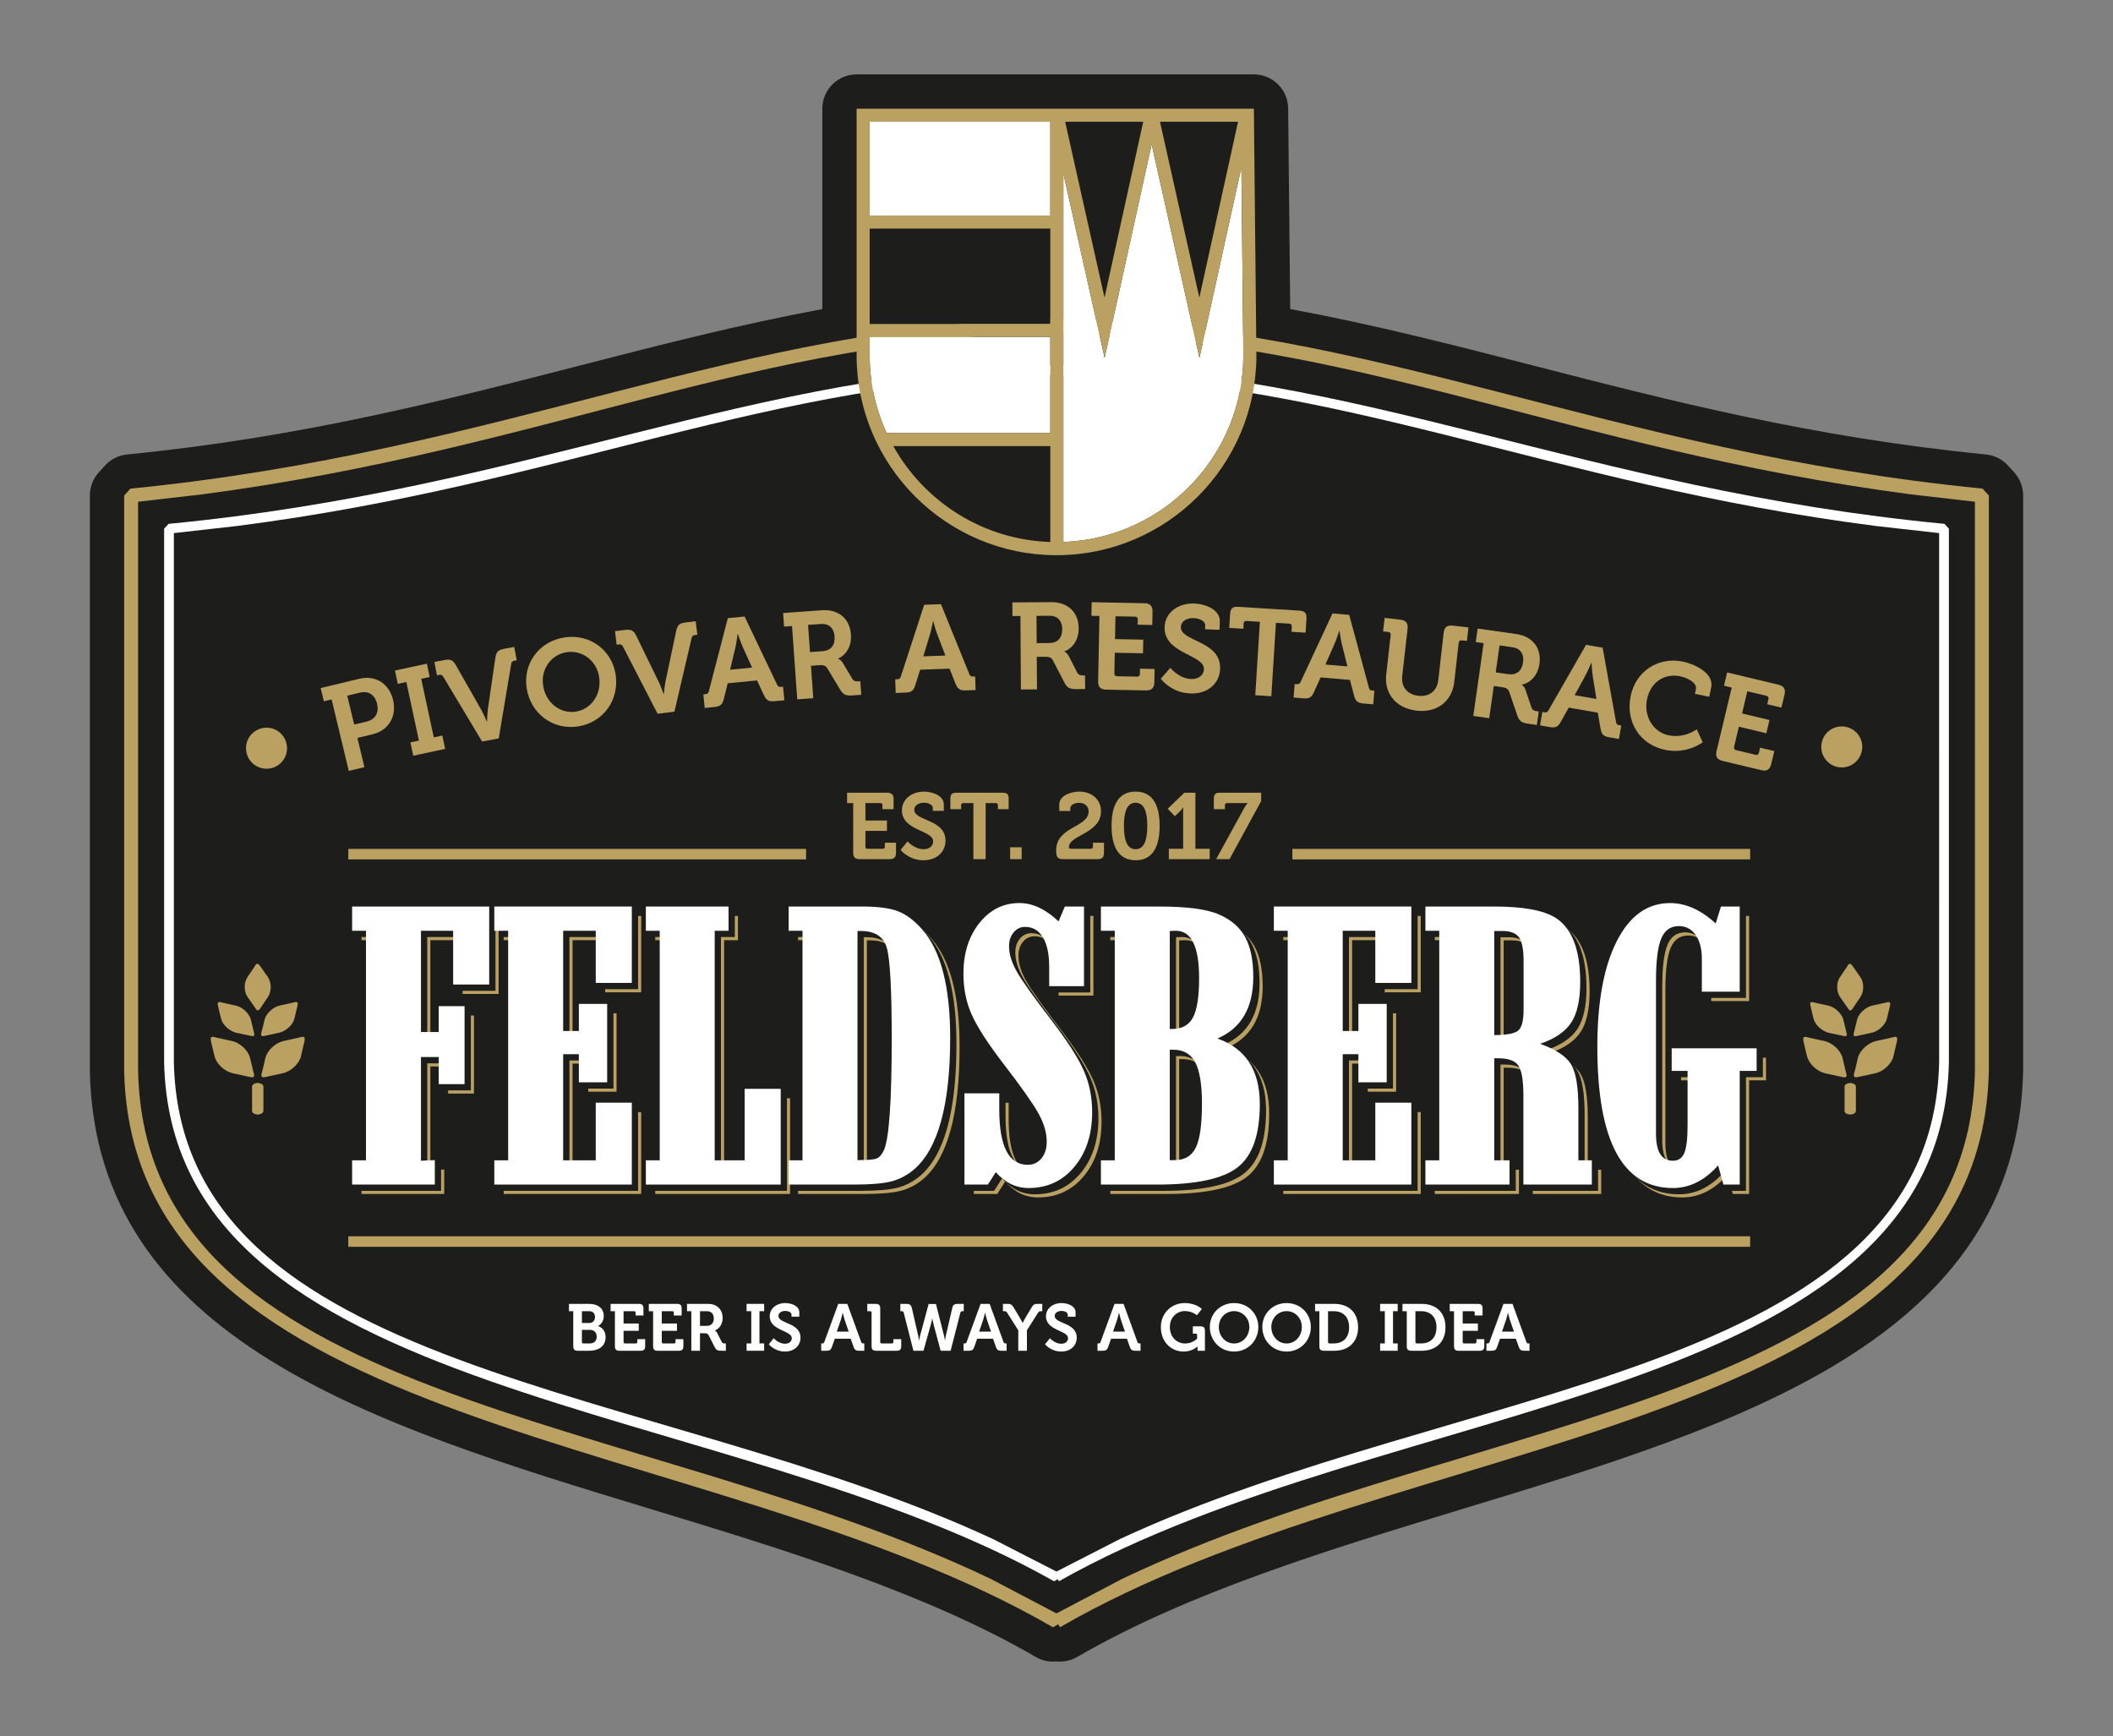 <?xml version="1.0" encoding="utf-8"?>
<!-- Generator: Adobe Illustrator 25.2.0, SVG Export Plug-In . SVG Version: 6.00 Build 0)  -->
<svg version="1.1" id="Vrstva_1" xmlns="http://www.w3.org/2000/svg" xmlns:xlink="http://www.w3.org/1999/xlink" x="0px" y="0px"
	 viewBox="0 0 188.883 155.186" enable-background="new 0 0 188.883 155.186" xml:space="preserve">
<rect x="0" y="0" width="188.883" height="155.186" fill="#808080" stroke="none"/>
<g>
	<path fill="#1D1D1B" d="M180.053,42.229l-0.563-0.618c-0.512-0.56-1.212-0.911-1.967-0.985c-15.549-1.532-28.253-4.805-40.54-7.969
		c-7.279-1.875-14.354-3.683-21.65-5.03c-0.065-6.388-0.184-17.953-0.184-17.953c-0.024-1.677-1.39-3.024-3.067-3.024H76.574
		c-1.693,0-3.066,1.373-3.066,3.066v17.916c-7.271,1.347-14.335,3.153-21.604,5.025c-12.288,3.164-24.995,6.437-40.544,7.969
		c-0.757,0.074-1.46,0.425-1.971,0.988l-0.561,0.618c-0.512,0.565-0.796,1.299-0.796,2.062v51.46
		c0.487,24.05,25.594,31.683,49.876,39.065c12.146,3.693,24.708,7.512,34.68,13.301c0.476,0.278,1.007,0.415,1.539,0.415
		c0.109,0,0.217-0.005,0.325-0.016c0.101,0.008,0.201,0.013,0.303,0.013c0.523,0,1.052-0.132,1.537-0.414
		c9.972-5.787,22.53-9.606,34.677-13.299c24.283-7.382,49.396-15.015,49.882-39.129V44.294
		C180.851,43.531,180.565,42.794,180.053,42.229"/>
	<path fill="#BAA162" d="M164.887,99.312v-2.18c0-0.17,0.224-0.317,0.508-0.317c0.281,0.003,0.505,0.147,0.505,0.317v2.18
		c-0.005,0.177-0.224,0.316-0.505,0.316C165.111,99.628,164.887,99.489,164.887,99.312"/>
	<path fill="#BAA162" d="M165.743,95.974l0.199-0.806v-0.01l0.137-0.583c0.01-0.005,0.01-0.005,0.01-0.007l0.01-0.08
		c0.204-0.637,0.906-1.274,1.615-1.434l0.092-0.015l1.33-0.293c0.386-0.12,0.527-0.085,0.428,0.371l-0.175,0.734l-0.136,0.585
		c-0.165,0.679-0.899,1.354-1.636,1.513l-0.644,0.14l-0.931,0.201C165.728,96.355,165.676,96.215,165.743,95.974"/>
	<path fill="#BAA162" d="M164.743,96.29l-0.926-0.202l-0.647-0.139c-0.739-0.159-1.464-0.834-1.633-1.513l-0.144-0.585l-0.17-0.735
		c-0.104-0.455,0.045-0.49,0.424-0.37l1.329,0.293l0.104,0.015c0.705,0.16,1.404,0.797,1.603,1.434h0.003l0.017,0.08
		c-0.005,0.002-0.005,0.002,0.005,0.007l0.137,0.582v0.01l0.199,0.807C165.111,96.215,165.057,96.355,164.743,96.29"/>
	<path fill="#BAA162" d="M165.714,92.342l0.167-0.674v-0.006L166,91.17l0.008-0.005l0.012-0.068h0.003
		c0.166-0.544,0.759-1.077,1.359-1.209l0.074-0.015l1.12-0.246c0.329-0.103,0.453-0.068,0.366,0.318l-0.151,0.612v0.003
		l-0.117,0.495c-0.135,0.565-0.752,1.135-1.374,1.272l-0.543,0.115v0.002l-0.782,0.169
		C165.707,92.671,165.657,92.551,165.714,92.342"/>
	<path fill="#BAA162" d="M164.813,92.613l-0.784-0.169v-0.003l-0.54-0.109c-0.617-0.142-1.24-0.712-1.377-1.277l-0.119-0.495v-0.003
		l-0.147-0.612c-0.087-0.381,0.032-0.421,0.361-0.319l1.115,0.247l0.087,0.015c0.597,0.131,1.185,0.669,1.357,1.209v0.005
		l0.015,0.062c0.002,0,0.002,0,0.002,0.005l0.12,0.493v0.005l0.166,0.685C165.132,92.551,165.082,92.67,164.813,92.613"/>
	<path fill="#BAA162" d="M165.206,90.162l-0.416-0.592v-0.005l-0.296-0.426c-0.005,0-0.005,0-0.005-0.01l-0.037-0.047v-0.005
		c-0.304-0.491-0.299-1.247,0.02-1.728l0.049-0.062l0.6-0.896c0.147-0.291,0.262-0.333,0.503-0.012l0.371,0.532v0.005l0.299,0.418
		c0.341,0.496,0.346,1.292,0.015,1.79l-0.297,0.433h0.003l-0.418,0.625C165.445,90.396,165.315,90.346,165.206,90.162"/>
	<path fill="#BAA162" d="M22.533,99.307v-2.178c0-0.172,0.229-0.319,0.508-0.319c0.281,0.005,0.505,0.147,0.505,0.319v2.178
		c-0.005,0.177-0.224,0.319-0.505,0.319C22.762,99.626,22.533,99.484,22.533,99.307"/>
	<path fill="#BAA162" d="M23.389,95.969l0.199-0.807v-0.01l0.137-0.582c0.01-0.003,0.01-0.003,0.01-0.008l0.01-0.074
		c0.204-0.643,0.906-1.277,1.618-1.434l0.09-0.017l1.329-0.297c0.388-0.119,0.527-0.084,0.428,0.371l-0.175,0.734l-0.134,0.59
		c-0.167,0.675-0.901,1.352-1.638,1.509l-0.644,0.139l-0.929,0.204C23.374,96.349,23.322,96.21,23.389,95.969"/>
	<path fill="#BAA162" d="M22.388,96.287l-0.926-0.204l-0.647-0.14c-0.737-0.156-1.464-0.833-1.633-1.508l-0.144-0.59l-0.17-0.734
		c-0.104-0.456,0.045-0.49,0.424-0.371l1.329,0.296l0.104,0.018c0.707,0.157,1.404,0.791,1.603,1.433h0.005l0.015,0.075
		c-0.005,0.005-0.005,0.005,0.005,0.008l0.137,0.582v0.01l0.199,0.807C22.761,96.21,22.704,96.349,22.388,96.287"/>
	<path fill="#BAA162" d="M23.359,92.337l0.172-0.674v-0.005l0.114-0.488l0.008-0.01l0.012-0.065h0.003
		c0.166-0.548,0.759-1.08,1.359-1.212l0.074-0.013l1.12-0.249c0.329-0.099,0.453-0.064,0.366,0.319l-0.151,0.613v0.004l-0.117,0.493
		c-0.132,0.57-0.752,1.135-1.374,1.272l-0.541,0.115v0.005l-0.784,0.166C23.352,92.666,23.302,92.551,23.359,92.337"/>
	<path fill="#BAA162" d="M22.458,92.608l-0.784-0.167v-0.005l-0.54-0.109c-0.617-0.142-1.24-0.707-1.374-1.277l-0.122-0.493v-0.005
		l-0.145-0.612c-0.089-0.381,0.033-0.418,0.359-0.319l1.115,0.249l0.09,0.013c0.595,0.131,1.182,0.669,1.356,1.212v0.002
		l0.013,0.062c0.002,0,0.002,0,0.002,0.01l0.122,0.488v0.005l0.164,0.685C22.777,92.551,22.727,92.665,22.458,92.608"/>
	<path fill="#BAA162" d="M22.851,90.157l-0.413-0.592V89.56l-0.299-0.426c-0.005,0-0.005,0-0.005-0.008l-0.037-0.049v-0.005
		c-0.304-0.491-0.296-1.247,0.022-1.725l0.047-0.065l0.6-0.893c0.147-0.292,0.262-0.337,0.503-0.013l0.371,0.53v0.005l0.299,0.418
		c0.341,0.496,0.346,1.292,0.017,1.79l-0.299,0.433h0.005l-0.42,0.625C23.09,90.391,22.96,90.344,22.851,90.157"/>
	<path fill="#BAA162" d="M176.541,95.678l-0.002-50.826l-5.767-0.664c-30.798-4.057-49.434-14.016-76.331-14.449
		c-26.899,0.435-45.535,10.392-76.333,14.449l-5.764,0.662v50.831c0.604,30.028,44.49,30.304,76.235,45.468l5.857,3.079l5.862-3.082
		C132.046,125.985,175.932,125.709,176.541,95.678 M11.099,95.693V44.295l0.56-0.617c33.623-3.311,54.486-14.728,82.78-15.186
		c28.298,0.455,49.162,11.875,82.784,15.186l0.563,0.617V95.69c-0.667,32.914-52.512,32.063-83.034,49.777l-0.156-0.266
		l-0.468,0.269C63.609,127.753,11.764,128.604,11.099,95.693"/>
	<path fill="#FFFFFF" d="M173.343,94.931l-0.002-47.276l-5.651-0.635c-29.443-3.783-47.502-13.11-73.249-13.513
		c-25.749,0.406-43.808,9.73-73.251,13.513l-5.648,0.635v47.278c0.583,28.17,42.89,28.536,73.222,42.646l5.672,2.907l5.678-2.909
		C130.449,123.469,172.756,123.103,173.343,94.931 M14.671,94.941V47.262l0.393-0.433c32.393-3.109,52.184-13.765,79.375-14.196
		c27.196,0.428,46.986,11.087,79.379,14.196l0.396,0.433v47.676c-0.637,30.676-50.115,29.753-79.559,46.415l-0.107-0.187
		l-0.323,0.189C64.784,124.691,15.306,125.614,14.671,94.941"/>
	<polygon fill="#1D1D1B" points="103.692,10.883 107.211,26.607 110.671,10.883 	"/>
	<polygon fill="#1D1D1B" points="95.215,10.883 98.734,26.607 102.194,10.883 	"/>
	<path fill="#1D1D1B" d="M79.852,39.877c2.772,4.966,8.003,8.375,14.037,8.573v-8.573H79.852z"/>
	<path fill="#FFFFFF" d="M107.219,31.991l-0.573-2.564l-3.7-16.535l-3.638,16.532l-0.566,2.567l-0.573-2.564l-3.114-13.92v32.942
		c8.926-0.324,16.088-7.683,16.088-16.686c0,0.004-0.108-10.505-0.173-16.815l-3.185,14.476L107.219,31.991z"/>
	<rect x="77.74" y="20.435" fill="#1D1D1B" width="16.148" height="8.526"/>
	<path fill="#FFFFFF" d="M93.889,38.71v-8.582H77.741v1.635c0,2.478,0.548,4.83,1.519,6.947H93.889z"/>
	<rect x="77.74" y="10.883" fill="#FFFFFF" width="16.148" height="8.385"/>
	<path fill="#BAA162" d="M112.09,10.294l-0.006-0.577h-0.577H77.158h-0.584V10.3v21.463c0,9.852,8.016,17.868,17.868,17.868
		c9.853,0,17.869-8.016,17.869-17.868C112.311,31.757,112.09,10.294,112.09,10.294 M111.143,31.763
		c0,9.003-7.161,16.361-16.088,16.686V15.508l3.115,13.918l0.573,2.564l0.565-2.566l3.639-16.533l3.699,16.535l0.574,2.564
		l0.565-2.566l3.186-14.476C111.035,21.258,111.143,31.767,111.143,31.763 M79.852,39.876h14.037v8.574
		C87.856,48.253,82.624,44.843,79.852,39.876 M107.211,26.607l-3.519-15.724h6.979L107.211,26.607z M98.734,26.607l-3.519-15.724
		h6.979L98.734,26.607z M93.889,28.961H77.741v-8.526h16.148V28.961z M93.889,19.268H77.741v-8.385h16.148V19.268z M77.741,30.128
		h16.148v8.582H79.26c-0.972-2.117-1.519-4.469-1.519-6.947V30.128z"/>
	<path fill="#BAA162" d="M76.266,71.792h-0.544v-0.928h3.588c0.393,0,0.568,0.175,0.568,0.569v0.903h-0.995v-0.36
		c0-0.117-0.066-0.184-0.183-0.184h-1.338v1.556h1.923v0.927h-1.923v1.413c0,0.118,0.067,0.185,0.183,0.185h1.372
		c0.117,0,0.184-0.067,0.184-0.185v-0.359h0.995v0.903c0,0.402-0.176,0.569-0.569,0.569h-2.692c-0.402,0-0.569-0.167-0.569-0.569
		V71.792z"/>
	<path fill="#BAA162" d="M81.125,75.212c0,0,0.61,0.702,1.438,0.702c0.452,0,0.853-0.242,0.853-0.702
		c0-1.012-2.792-0.928-2.792-2.776c0-0.961,0.835-1.672,1.981-1.672c0.694,0,1.765,0.326,1.765,1.171v0.551h-0.987v-0.267
		c0-0.277-0.393-0.46-0.786-0.46c-0.502,0-0.87,0.259-0.87,0.636c0,1.011,2.793,0.81,2.793,2.758c0,0.946-0.728,1.748-1.973,1.748
		c-1.313,0-2.041-0.919-2.041-0.919L81.125,75.212z"/>
	<path fill="#BAA162" d="M87.012,71.792H86.1c-0.117,0-0.184,0.067-0.184,0.184v0.36h-0.961v-0.937c0-0.393,0.134-0.535,0.535-0.535
		h4.139c0.402,0,0.535,0.142,0.535,0.535v0.937h-0.962v-0.36c0-0.117-0.066-0.184-0.183-0.184h-0.912v5.009h-1.095V71.792z"/>
	<rect x="90.298" y="75.739" fill="#BAA162" width="1.028" height="1.062"/>
	<path fill="#BAA162" d="M97.314,72.536c0-0.468-0.351-0.77-0.861-0.77c-0.468,0-0.778,0.244-0.778,0.469v0.259h-0.987v-0.585
		c0-0.786,1.037-1.146,1.807-1.146c1.037,0,1.923,0.653,1.923,1.756c0,2.007-2.868,2.124-2.868,3.202
		c0,0.11,0.067,0.152,0.226,0.152h1.739c0.117,0,0.184-0.068,0.184-0.185v-0.359h0.986v0.903c0,0.402-0.167,0.569-0.568,0.569
		h-3.094c-0.519,0-0.61-0.226-0.61-0.787C94.413,73.866,97.314,73.982,97.314,72.536"/>
	<path fill="#BAA162" d="M102.557,73.824c0-1.154-0.233-2.065-1.045-2.065c-0.81,0-1.044,0.911-1.044,2.065
		c0,1.17,0.234,2.09,1.044,2.09C102.324,75.914,102.557,74.994,102.557,73.824 M99.364,73.824c0-1.706,0.526-3.06,2.148-3.06
		c1.623,0,2.15,1.354,2.15,3.06c0,1.705-0.527,3.077-2.15,3.077C99.89,76.901,99.364,75.529,99.364,73.824"/>
	<path fill="#BAA162" d="M104.482,75.873h1.279v-3.295c0-0.201,0.009-0.401,0.009-0.401h-0.018c0,0-0.066,0.141-0.258,0.334
		l-0.477,0.452l-0.636-0.669l1.489-1.43h0.987v5.009h1.279v0.928h-3.654V75.873z"/>
	<path fill="#BAA162" d="M111.163,72.336c0.201-0.368,0.359-0.544,0.359-0.544v-0.017c0,0-0.108,0.017-0.409,0.017h-1.429
		c-0.118,0-0.185,0.067-0.185,0.184v0.36h-0.995v-0.903c0-0.394,0.126-0.569,0.518-0.569h3.713v0.752l-2.826,5.185h-1.196
		L111.163,72.336z"/>
	<path fill="#BAA162" d="M32.78,64.502c0.79-0.191,1.114-0.81,0.925-1.599c-0.187-0.779-0.756-1.173-1.523-0.988l-1.142,0.274
		l0.621,2.581L32.78,64.502z M29.643,62.525l-0.693,0.167l-0.285-1.185l3.466-0.833c1.419-0.34,2.649,0.414,3.003,1.885
		c0.354,1.472-0.392,2.735-1.81,3.075l-1.376,0.33l0.628,2.614l-1.397,0.336L29.643,62.525z"/>
	<polygon fill="#BAA162" points="36.685,66.366 37.447,66.203 36.322,60.968 35.56,61.132 35.305,59.94 38.158,59.328 
		38.414,60.518 37.652,60.682 38.777,65.917 39.539,65.753 39.794,66.944 36.941,67.556 	"/>
	<path fill="#BAA162" d="M39.63,60.505c-0.099-0.171-0.196-0.208-0.379-0.174l-0.194,0.036l-0.225-1.195l0.894-0.169
		c0.539-0.101,0.759,0.003,1.023,0.455l2.269,3.989c0.232,0.404,0.502,1.067,0.502,1.067l0.021-0.005c0,0,0.01-0.716,0.08-1.175
		l0.661-4.542c0.081-0.517,0.238-0.691,0.777-0.793l0.904-0.171l0.226,1.197l-0.205,0.038c-0.183,0.035-0.259,0.104-0.289,0.299
		l-1.113,6.647l-1.487,0.28L39.63,60.505z"/>
	<path fill="#BAA162" d="M51.474,63.613c1.387-0.215,2.321-1.558,2.083-3.096c-0.228-1.473-1.519-2.428-2.905-2.213
		c-1.387,0.215-2.328,1.515-2.1,2.989C48.79,62.831,50.087,63.828,51.474,63.613 M50.447,56.983
		c2.264-0.351,4.243,1.106,4.584,3.306c0.35,2.264-1.088,4.296-3.352,4.646c-2.265,0.351-4.249-1.15-4.601-3.414
		C46.738,59.322,48.182,57.334,50.447,56.983"/>
	<path fill="#BAA162" d="M55.688,57.804c-0.088-0.177-0.182-0.221-0.367-0.197l-0.197,0.023l-0.148-1.209l0.904-0.111
		c0.544-0.068,0.758,0.05,0.993,0.518l2.013,4.132c0.206,0.417,0.434,1.097,0.434,1.097l0.022-0.002c0,0,0.055-0.715,0.155-1.17
		l0.949-4.497c0.114-0.512,0.282-0.676,0.827-0.743l0.915-0.113l0.149,1.21l-0.207,0.025c-0.185,0.023-0.266,0.088-0.308,0.281
		l-1.535,6.571l-1.504,0.186L55.688,57.804z"/>
	<path fill="#BAA162" d="M67.231,59.678l-0.854-1.879c-0.183-0.414-0.417-1.129-0.417-1.129l-0.022,0.002
		c0,0-0.093,0.748-0.194,1.187l-0.479,2.009L67.231,59.678z M62.875,62.072l0.175-0.017c0.185-0.017,0.269-0.07,0.315-0.272
		l1.698-6.526l1.496-0.145l2.902,6.083c0.085,0.19,0.177,0.226,0.362,0.208l0.175-0.018l0.117,1.213l-0.852,0.082
		c-0.546,0.053-0.757-0.07-0.979-0.545l-0.611-1.308l-2.622,0.253l-0.35,1.401c-0.128,0.508-0.3,0.668-0.846,0.721l-0.863,0.083
		L62.875,62.072z"/>
	<path fill="#BAA162" d="M73.544,58.209c0.722-0.051,1.116-0.53,1.061-1.307c-0.054-0.765-0.512-1.172-1.212-1.123l-1.16,0.082
		l0.173,2.429L73.544,58.209z M70.8,55.963l-0.711,0.051L70.002,54.8l3.479-0.248c1.423-0.101,2.481,0.703,2.585,2.17
		c0.099,1.4-0.822,2.049-1.146,2.137l0.002,0.022c0,0,0.248,0.093,0.411,0.366l0.862,1.445c0.136,0.222,0.324,0.231,0.565,0.213
		l0.142-0.009l0.086,1.213l-0.755,0.054c-0.58,0.042-0.838-0.028-1.124-0.503l-1.135-1.886c-0.186-0.295-0.354-0.338-0.759-0.31
		l-0.722,0.052l0.206,2.899l-1.433,0.102L70.8,55.963z"/>
	<path fill="#BAA162" d="M84.51,58.601l-0.738-1.926c-0.158-0.422-0.35-1.15-0.35-1.15l-0.021,0.001c0,0-0.138,0.74-0.265,1.172
		l-0.598,1.974L84.51,58.601z M80.024,60.727l0.175-0.006c0.186-0.007,0.272-0.054,0.331-0.254l2.083-6.405l1.501-0.054l2.529,6.238
		c0.073,0.195,0.162,0.236,0.349,0.229l0.175-0.007l0.044,1.217l-0.854,0.03c-0.548,0.021-0.75-0.115-0.944-0.601l-0.531-1.341
		l-2.629,0.095l-0.433,1.376c-0.158,0.499-0.339,0.648-0.887,0.668l-0.865,0.032L80.024,60.727z"/>
	<path fill="#BAA162" d="M93.811,57.482c0.724-0.006,1.149-0.458,1.143-1.237c-0.005-0.768-0.436-1.204-1.138-1.2l-1.163,0.009
		l0.017,2.436L93.811,57.482z M91.216,55.064l-0.713,0.005l-0.009-1.218l3.489-0.024c1.426-0.01,2.431,0.861,2.441,2.331
		c0.01,1.404-0.952,1.992-1.28,2.06v0.023c0,0,0.242,0.107,0.387,0.391l0.767,1.498c0.123,0.23,0.309,0.25,0.55,0.248h0.143
		L97,61.595l-0.758,0.006c-0.581,0.004-0.834-0.082-1.089-0.574L94.14,59.07c-0.167-0.306-0.331-0.359-0.737-0.357l-0.725,0.005
		l0.021,2.908l-1.438,0.009L91.216,55.064z"/>
	<path fill="#BAA162" d="M98.277,55.063l-0.713-0.014l0.024-1.217l4.707,0.091c0.515,0.01,0.741,0.245,0.731,0.761l-0.023,1.185
		l-1.306-0.026l0.01-0.471c0.003-0.154-0.083-0.244-0.238-0.247l-1.755-0.034l-0.04,2.041l2.524,0.049l-0.024,1.218l-2.523-0.049
		l-0.036,1.854c-0.003,0.153,0.083,0.243,0.236,0.246l1.8,0.035c0.153,0.003,0.243-0.083,0.246-0.237l0.009-0.471l1.306,0.025
		l-0.024,1.185c-0.01,0.526-0.244,0.741-0.76,0.731l-3.533-0.068c-0.526-0.011-0.741-0.234-0.731-0.761L98.277,55.063z"/>
	<path fill="#BAA162" d="M104.616,59.702c0,0,0.763,0.953,1.848,0.997c0.592,0.024,1.129-0.272,1.154-0.875
		c0.054-1.326-3.61-1.364-3.512-3.785c0.051-1.261,1.184-2.148,2.685-2.087c0.909,0.037,2.295,0.521,2.25,1.628l-0.029,0.723
		l-1.294-0.052l0.015-0.352c0.015-0.361-0.491-0.623-1.006-0.643c-0.657-0.027-1.153,0.294-1.172,0.786
		c-0.054,1.326,3.616,1.211,3.512,3.764c-0.05,1.238-1.045,2.25-2.678,2.185c-1.719-0.069-2.625-1.313-2.625-1.313L104.616,59.702z"
		/>
	<path fill="#BAA162" d="M112.621,55.586l-1.194-0.074c-0.154-0.01-0.246,0.072-0.256,0.225l-0.029,0.472l-1.26-0.079l0.076-1.228
		c0.033-0.514,0.22-0.69,0.746-0.657l5.423,0.34c0.525,0.033,0.689,0.23,0.657,0.745l-0.077,1.228l-1.26-0.079l0.03-0.471
		c0.009-0.154-0.073-0.247-0.226-0.257l-1.194-0.074l-0.412,6.562l-1.435-0.09L112.621,55.586z"/>
	<path fill="#BAA162" d="M120.446,59.573l-0.5-2.002c-0.106-0.439-0.208-1.184-0.208-1.184l-0.021-0.002
		c0,0-0.227,0.718-0.405,1.132l-0.832,1.888L120.446,59.573z M115.735,61.141l0.175,0.015c0.185,0.015,0.276-0.021,0.359-0.212
		l2.842-6.108l1.497,0.128l1.757,6.499c0.049,0.202,0.133,0.254,0.318,0.27l0.175,0.014l-0.103,1.213l-0.852-0.072
		c-0.547-0.047-0.731-0.206-0.864-0.712l-0.365-1.396l-2.623-0.223l-0.595,1.313c-0.217,0.477-0.415,0.603-0.961,0.557l-0.863-0.074
		L115.735,61.141z"/>
	<path fill="#BAA162" d="M124.315,56.764c0.018-0.152-0.06-0.25-0.212-0.267l-0.469-0.053l0.138-1.209l1.395,0.158
		c0.522,0.059,0.714,0.312,0.656,0.825l-0.476,4.194c-0.115,1.013,0.461,1.674,1.431,1.785c0.97,0.11,1.68-0.406,1.795-1.43
		l0.474-4.184c0.059-0.511,0.303-0.715,0.826-0.656l1.394,0.158l-0.137,1.209l-0.468-0.052c-0.153-0.018-0.25,0.059-0.267,0.211
		l-0.4,3.531c-0.195,1.71-1.537,2.75-3.357,2.543c-1.841-0.208-2.917-1.523-2.723-3.233L124.315,56.764z"/>
	<path fill="#BAA162" d="M134.834,60.267c0.717,0.102,1.204-0.283,1.313-1.054c0.108-0.761-0.254-1.256-0.95-1.355l-1.151-0.163
		l-0.342,2.412L134.834,60.267z M132.623,57.493l-0.706-0.1l0.171-1.206l3.454,0.491c1.413,0.2,2.278,1.21,2.071,2.665
		c-0.197,1.39-1.234,1.831-1.569,1.849l-0.004,0.023c0,0,0.224,0.142,0.325,0.444l0.538,1.595c0.088,0.245,0.27,0.293,0.508,0.327
		l0.142,0.02l-0.171,1.206l-0.75-0.106c-0.576-0.082-0.814-0.204-0.994-0.729l-0.713-2.084c-0.119-0.328-0.275-0.406-0.677-0.462
		l-0.717-0.102l-0.408,2.879l-1.424-0.202L132.623,57.493z"/>
	<path fill="#BAA162" d="M142.705,62.482l-0.328-2.039c-0.069-0.447-0.106-1.199-0.106-1.199l-0.022-0.003
		c0,0-0.286,0.696-0.5,1.094l-0.991,1.812L142.705,62.482z M137.871,63.644l0.174,0.03c0.183,0.031,0.277,0.003,0.376-0.18
		l3.356-5.85l1.483,0.255l1.198,6.634c0.031,0.206,0.11,0.263,0.294,0.296l0.173,0.029l-0.206,1.201l-0.844-0.146
		c-0.541-0.092-0.712-0.266-0.801-0.784l-0.245-1.423l-2.597-0.447l-0.707,1.26c-0.257,0.457-0.465,0.566-1.006,0.474l-0.854-0.148
		L137.871,63.644z"/>
	<path fill="#BAA162" d="M150.426,59.14c0.977,0.199,2.806,0.999,2.54,2.299l-0.174,0.848l-1.278-0.261l0.088-0.43
		c0.114-0.559-0.746-1.003-1.412-1.14c-1.364-0.279-2.639,0.479-2.964,2.069c-0.306,1.494,0.544,2.921,1.93,3.204
		c1.44,0.295,2.516-0.537,2.516-0.537l0.535,1.161c0,0-1.375,1.084-3.34,0.683c-2.332-0.478-3.563-2.554-3.102-4.81
		C146.215,60.025,148.213,58.687,150.426,59.14"/>
	<path fill="#BAA162" d="M154.8,61.462l-0.693-0.165l0.283-1.185l4.575,1.094c0.502,0.119,0.672,0.397,0.553,0.899l-0.276,1.151
		l-1.269-0.303l0.109-0.459c0.036-0.149-0.029-0.255-0.178-0.291l-1.707-0.407l-0.473,1.983l2.453,0.587l-0.283,1.184l-2.453-0.586
		l-0.431,1.803c-0.035,0.148,0.029,0.255,0.179,0.29l1.749,0.418c0.149,0.036,0.254-0.03,0.291-0.179l0.109-0.458l1.27,0.303
		l-0.276,1.152c-0.122,0.512-0.397,0.672-0.898,0.552l-3.435-0.821c-0.511-0.122-0.675-0.386-0.552-0.898L154.8,61.462z"/>
	<path fill="#BAA162" d="M22.064,67.397c-0.284-0.981,0.281-1.99,1.251-2.271c0.981-0.284,1.987,0.271,2.271,1.252
		c0.281,0.969-0.271,1.986-1.251,2.27C23.365,68.928,22.345,68.367,22.064,67.397"/>
	<path fill="#BAA162" d="M162.874,66.265c0.28-0.98,1.295-1.534,2.265-1.256c0.98,0.281,1.537,1.284,1.256,2.265
		c-0.278,0.97-1.285,1.538-2.265,1.257C163.16,68.252,162.596,67.235,162.874,66.265"/>
	<path fill="#FFFFFF" d="M52.148,120.093h0.602c0.378,0,0.59-0.254,0.59-0.609c0-0.348-0.218-0.602-0.59-0.602h-0.733v1.081
		C52.017,120.045,52.065,120.093,52.148,120.093 M52.679,118.268c0.325,0,0.508-0.237,0.508-0.538c0-0.3-0.177-0.519-0.52-0.519
		h-0.65v1.057H52.679z M51.244,117.211H50.86v-0.655h1.813c0.756,0,1.299,0.389,1.299,1.08c0,0.467-0.254,0.767-0.508,0.897v0.013
		c0.455,0.136,0.673,0.56,0.673,0.985c0,0.839-0.667,1.217-1.446,1.217h-1.045c-0.278,0-0.402-0.118-0.402-0.401V117.211z"/>
	<path fill="#FFFFFF" d="M54.967,117.211h-0.384v-0.655h2.534c0.277,0,0.401,0.124,0.401,0.401v0.638h-0.702v-0.254
		c0-0.083-0.048-0.13-0.13-0.13h-0.945v1.099h1.358v0.655h-1.358v0.998c0,0.082,0.047,0.13,0.13,0.13h0.968
		c0.083,0,0.13-0.048,0.13-0.13v-0.254h0.703v0.638c0,0.283-0.124,0.401-0.402,0.401h-1.901c-0.284,0-0.402-0.118-0.402-0.401
		V117.211z"/>
	<path fill="#FFFFFF" d="M58.382,117.211h-0.384v-0.655h2.533c0.278,0,0.402,0.124,0.402,0.401v0.638h-0.702v-0.254
		c0-0.083-0.048-0.13-0.13-0.13h-0.945v1.099h1.358v0.655h-1.358v0.998c0,0.082,0.047,0.13,0.13,0.13h0.968
		c0.083,0,0.13-0.048,0.13-0.13v-0.254h0.703v0.638c0,0.283-0.124,0.401-0.402,0.401h-1.901c-0.284,0-0.402-0.118-0.402-0.401
		V117.211z"/>
	<path fill="#FFFFFF" d="M63.186,118.521c0.389,0,0.62-0.242,0.62-0.661c0-0.413-0.231-0.649-0.609-0.649h-0.625v1.31H63.186z
		 M61.798,117.211h-0.384v-0.655h1.878c0.768,0,1.305,0.471,1.305,1.263c0,0.756-0.52,1.069-0.696,1.105v0.012
		c0,0,0.129,0.058,0.206,0.211l0.407,0.81c0.065,0.124,0.166,0.136,0.296,0.136h0.076v0.655h-0.407
		c-0.313,0-0.449-0.047-0.584-0.312l-0.538-1.058c-0.088-0.165-0.177-0.194-0.395-0.194h-0.39v1.564h-0.774V117.211z"/>
	<polygon fill="#FFFFFF" points="66.738,120.093 67.157,120.093 67.157,117.211 66.738,117.211 66.738,116.556 68.308,116.556 
		68.308,117.211 67.889,117.211 67.889,120.093 68.308,120.093 68.308,120.748 66.738,120.748 	"/>
	<path fill="#FFFFFF" d="M69.16,119.626c0,0,0.431,0.496,1.016,0.496c0.319,0,0.602-0.171,0.602-0.496
		c0-0.715-1.972-0.655-1.972-1.96c0-0.68,0.59-1.182,1.399-1.182c0.49,0,1.246,0.231,1.246,0.827v0.39h-0.697v-0.189
		c0-0.195-0.277-0.324-0.555-0.324c-0.354,0-0.614,0.182-0.614,0.448c0,0.715,1.972,0.573,1.972,1.949
		c0,0.667-0.513,1.234-1.393,1.234c-0.927,0-1.441-0.65-1.441-0.65L69.16,119.626z"/>
	<path fill="#FFFFFF" d="M75.866,119.035l-0.361-1.05c-0.076-0.231-0.165-0.626-0.165-0.626h-0.012c0,0-0.088,0.395-0.165,0.626
		l-0.36,1.05H75.866z M73.409,120.093h0.095c0.1,0,0.147-0.023,0.182-0.13l1.246-3.407h0.809l1.241,3.407
		c0.035,0.107,0.082,0.13,0.183,0.13h0.094v0.655h-0.46c-0.296,0-0.402-0.077-0.496-0.343l-0.26-0.732h-1.418l-0.259,0.732
		c-0.095,0.266-0.195,0.343-0.491,0.343h-0.466V120.093z"/>
	<path fill="#FFFFFF" d="M77.911,117.341c0-0.083-0.047-0.13-0.13-0.13h-0.254v-0.655h0.756c0.284,0,0.402,0.124,0.402,0.401v3.006
		c0,0.082,0.047,0.13,0.13,0.13h0.915c0.082,0,0.13-0.048,0.13-0.13v-0.254h0.702v0.638c0,0.283-0.117,0.401-0.401,0.401h-1.848
		c-0.284,0-0.402-0.118-0.402-0.401V117.341z"/>
	<path fill="#FFFFFF" d="M80.783,117.341c-0.023-0.1-0.088-0.13-0.189-0.13h-0.112v-0.655h0.502c0.295,0,0.455,0.07,0.52,0.342
		l0.572,2.498c0.054,0.236,0.071,0.443,0.071,0.443h0.012c0,0,0.024-0.201,0.089-0.443l0.762-2.828h0.655l0.72,2.828
		c0.066,0.242,0.083,0.443,0.083,0.443h0.012c0,0,0.017-0.207,0.071-0.443l0.578-2.498c0.059-0.272,0.219-0.342,0.514-0.342h0.508
		v0.655h-0.112c-0.107,0-0.166,0.03-0.189,0.13l-0.874,3.407h-0.892l-0.637-2.374c-0.072-0.265-0.107-0.519-0.107-0.519h-0.012
		c0,0-0.035,0.248-0.112,0.519l-0.667,2.374h-0.898L80.783,117.341z"/>
	<path fill="#FFFFFF" d="M88.589,119.035l-0.361-1.05c-0.076-0.231-0.165-0.626-0.165-0.626h-0.012c0,0-0.088,0.395-0.165,0.626
		l-0.36,1.05H88.589z M86.132,120.093h0.095c0.1,0,0.147-0.023,0.182-0.13l1.246-3.407h0.81l1.24,3.407
		c0.035,0.107,0.082,0.13,0.183,0.13h0.094v0.655h-0.46c-0.296,0-0.402-0.077-0.496-0.343l-0.26-0.732h-1.418l-0.259,0.732
		c-0.095,0.266-0.195,0.343-0.491,0.343h-0.466V120.093z"/>
	<path fill="#FFFFFF" d="M91.024,118.917l-0.992-1.564c-0.077-0.119-0.112-0.142-0.242-0.142h-0.136v-0.655h0.395
		c0.272,0,0.39,0.041,0.55,0.306l0.555,0.921c0.147,0.242,0.254,0.473,0.254,0.473h0.012c0,0,0.106-0.225,0.253-0.473l0.55-0.921
		c0.153-0.265,0.277-0.306,0.549-0.306h0.396v0.655h-0.136c-0.13,0-0.166,0.023-0.242,0.142l-0.993,1.564v1.831h-0.773V118.917z"/>
	<path fill="#FFFFFF" d="M93.854,119.626c0,0,0.431,0.496,1.016,0.496c0.319,0,0.602-0.171,0.602-0.496
		c0-0.715-1.972-0.655-1.972-1.96c0-0.68,0.59-1.182,1.4-1.182c0.489,0,1.245,0.231,1.245,0.827v0.39h-0.696v-0.189
		c0-0.195-0.278-0.324-0.556-0.324c-0.353,0-0.614,0.182-0.614,0.448c0,0.715,1.972,0.573,1.972,1.949
		c0,0.667-0.513,1.234-1.393,1.234c-0.927,0-1.441-0.65-1.441-0.65L93.854,119.626z"/>
	<path fill="#FFFFFF" d="M100.56,119.035l-0.36-1.05c-0.076-0.231-0.165-0.626-0.165-0.626h-0.012c0,0-0.089,0.395-0.166,0.626
		l-0.36,1.05H100.56z M98.104,120.093h0.094c0.1,0,0.147-0.023,0.183-0.13l1.246-3.407h0.809l1.24,3.407
		c0.035,0.107,0.083,0.13,0.183,0.13h0.095v0.655h-0.461c-0.295,0-0.402-0.077-0.496-0.343l-0.26-0.732H99.32l-0.26,0.732
		c-0.095,0.266-0.194,0.343-0.49,0.343h-0.466V120.093z"/>
	<path fill="#FFFFFF" d="M105.902,116.484c1.028,0,1.53,0.531,1.53,0.531l-0.437,0.556c0,0-0.437-0.372-1.074-0.372
		c-0.727,0-1.347,0.572-1.347,1.423c0,0.915,0.626,1.476,1.376,1.476c0.667,0,1.062-0.437,1.062-0.437v-0.313
		c0-0.089-0.046-0.13-0.13-0.13h-0.253v-0.655h0.679c0.284,0,0.402,0.118,0.402,0.396v1.789h-0.662v-0.202
		c0-0.087,0.006-0.176,0.006-0.176h-0.012c0,0-0.449,0.449-1.234,0.449c-1.098,0-2.038-0.839-2.038-2.191
		C103.77,117.424,104.686,116.484,105.902,116.484"/>
	<path fill="#FFFFFF" d="M110.316,120.098c0.756,0,1.363-0.637,1.363-1.476c0-0.803-0.607-1.417-1.363-1.417
		c-0.756,0-1.364,0.614-1.364,1.417C108.952,119.461,109.56,120.098,110.316,120.098 M110.316,116.484
		c1.233,0,2.167,0.94,2.167,2.138c0,1.234-0.934,2.197-2.167,2.197c-1.234,0-2.168-0.963-2.168-2.197
		C108.148,117.424,109.082,116.484,110.316,116.484"/>
	<path fill="#FFFFFF" d="M115.009,120.098c0.756,0,1.363-0.637,1.363-1.476c0-0.803-0.607-1.417-1.363-1.417
		c-0.756,0-1.364,0.614-1.364,1.417C113.645,119.461,114.253,120.098,115.009,120.098 M115.009,116.484
		c1.233,0,2.167,0.94,2.167,2.138c0,1.234-0.934,2.197-2.167,2.197c-1.234,0-2.168-0.963-2.168-2.197
		C112.841,117.424,113.775,116.484,115.009,116.484"/>
	<path fill="#FFFFFF" d="M118.843,120.093h0.378c0.838,0,1.376-0.502,1.376-1.447c0-0.933-0.55-1.435-1.376-1.435h-0.508v2.752
		C118.713,120.045,118.76,120.093,118.843,120.093 M117.94,117.211h-0.384v-0.655h1.706c1.293,0,2.138,0.767,2.138,2.09
		s-0.845,2.102-2.138,2.102h-0.921c-0.283,0-0.401-0.118-0.401-0.401V117.211z"/>
	<polygon fill="#FFFFFF" points="123.371,120.093 123.79,120.093 123.79,117.211 123.371,117.211 123.371,116.556 124.941,116.556 
		124.941,117.211 124.522,117.211 124.522,120.093 124.941,120.093 124.941,120.748 123.371,120.748 	"/>
	<path fill="#FFFFFF" d="M126.655,120.093h0.378c0.838,0,1.376-0.502,1.376-1.447c0-0.933-0.55-1.435-1.376-1.435h-0.508v2.752
		C126.525,120.045,126.572,120.093,126.655,120.093 M125.752,117.211h-0.384v-0.655h1.706c1.293,0,2.138,0.767,2.138,2.09
		s-0.845,2.102-2.138,2.102h-0.921c-0.283,0-0.401-0.118-0.401-0.401V117.211z"/>
	<path fill="#FFFFFF" d="M129.977,117.211h-0.384v-0.655h2.533c0.278,0,0.402,0.124,0.402,0.401v0.638h-0.703v-0.254
		c0-0.083-0.047-0.13-0.13-0.13h-0.945v1.099h1.359v0.655h-1.359v0.998c0,0.082,0.047,0.13,0.13,0.13h0.969
		c0.082,0,0.13-0.048,0.13-0.13v-0.254h0.702v0.638c0,0.283-0.124,0.401-0.401,0.401h-1.902c-0.283,0-0.401-0.118-0.401-0.401
		V117.211z"/>
	<path fill="#FFFFFF" d="M135.329,119.035l-0.36-1.05c-0.076-0.231-0.165-0.626-0.165-0.626h-0.012c0,0-0.089,0.395-0.166,0.626
		l-0.359,1.05H135.329z M132.873,120.093h0.094c0.1,0,0.147-0.023,0.183-0.13l1.246-3.407h0.809l1.24,3.407
		c0.035,0.107,0.083,0.13,0.183,0.13h0.095v0.655h-0.461c-0.295,0-0.402-0.077-0.496-0.343l-0.26-0.732h-1.417l-0.26,0.732
		c-0.095,0.266-0.194,0.343-0.49,0.343h-0.466V120.093z"/>
	<rect x="31.134" y="110.516" fill="#BAA162" width="125.314" height="0.939"/>
	<rect x="31.134" y="75.885" fill="#BAA162" width="40.922" height="0.939"/>
	<rect x="115.526" y="75.885" fill="#BAA162" width="40.922" height="0.939"/>
	<polygon fill="#BAA162" points="44.571,81.877 44.571,88.851 41.348,88.851 41.348,84.044 38.471,84.044 38.471,93.094 
		40.055,93.094 40.055,90.781 42.368,90.781 42.368,97.755 40.055,97.755 40.055,95.333 38.471,95.333 38.471,104.601 
		39.709,104.546 39.709,106.732 32.317,106.732 32.317,104.565 33.555,104.565 33.555,84.044 32.317,84.044 32.317,81.877 	"/>
	<polygon fill="#BAA162" points="57.318,81.877 57.318,88.705 54.095,88.705 54.095,84.044 51.182,84.044 51.182,93.003 
		52.584,93.003 52.584,90.581 55.115,90.581 55.115,97.591 52.584,97.591 52.584,95.078 51.182,95.078 51.182,104.565 
		54.095,104.565 54.095,99.412 57.318,99.412 57.318,106.732 45.027,106.732 45.027,104.565 46.265,104.565 46.265,84.044 
		45.027,84.044 45.027,81.877 	"/>
	<polygon fill="#BAA162" points="70.628,98.175 70.628,106.733 58.574,106.733 58.574,104.566 59.812,104.566 59.812,84.045 
		58.574,84.045 58.574,81.878 65.966,81.878 65.966,84.045 64.728,84.045 64.728,104.566 67.405,104.566 67.405,98.175 	"/>
	<path fill="#BAA162" d="M77.493,104.547c0.862,0,1.417-0.043,1.666-0.128c0.249-0.084,0.471-0.315,0.665-0.691
		c0.485-0.959,0.728-4.316,0.728-10.07c0-4.37-0.146-7.062-0.437-8.075c-0.291-1.014-1.068-1.52-2.33-1.52h-0.292V104.547z
		 M72.577,104.565V84.044h-1.238v-2.167h6.61c1.383,0,2.442,0.143,3.177,0.428c0.734,0.286,1.453,0.829,2.157,1.63
		c1.664,1.894,2.495,5.117,2.495,9.669c0,6.033-1.092,9.972-3.278,11.817c-0.618,0.51-1.292,0.856-2.021,1.038
		c-0.728,0.182-1.821,0.273-3.277,0.273h-5.863v-2.167H72.577z"/>
	<path fill="#BAA162" d="M97.741,81.877v7.12h-3.114v-1.748c0-1.129-0.188-2.003-0.564-2.622c-0.377-0.62-0.905-0.929-1.585-0.929
		c-0.412,0-0.755,0.164-1.029,0.492c-0.273,0.328-0.409,0.741-0.409,1.238c0,0.704,0.237,1.469,0.71,2.295
		c0.473,0.825,1.517,2.287,3.132,4.388c1.395,1.832,2.343,3.314,2.841,4.442c0.497,1.13,0.746,2.361,0.746,3.697
		c0,1.991-0.527,3.62-1.585,4.889c-1.055,1.268-2.421,1.903-4.096,1.903c-1.129,0-2.106-0.474-2.932-1.421l-0.71,1.111h-2.094
		v-8.157h3.114v1.456c0,3.29,0.849,4.935,2.549,4.935c0.497,0,0.904-0.192,1.22-0.574c0.316-0.383,0.473-0.883,0.473-1.502
		c0-0.789-0.246-1.626-0.737-2.513c-0.492-0.886-1.527-2.355-3.105-4.406c-1.408-1.833-2.361-3.306-2.858-4.416
		c-0.498-1.111-0.747-2.334-0.747-3.669c0-1.821,0.473-3.329,1.42-4.525c0.947-1.196,2.143-1.794,3.587-1.794
		c1.178,0,2.343,0.547,3.496,1.639l0.565-1.329H97.741z"/>
	<path fill="#BAA162" d="M105.407,104.547h0.437c0.898,0,1.53-0.376,1.893-1.128c0.365-0.752,0.547-2.064,0.547-3.933
		c0-1.699-0.201-2.925-0.601-3.679c-0.401-0.752-1.05-1.128-1.948-1.128h-0.328V104.547z M105.407,92.822h0.218
		c0.875,0,1.493-0.344,1.857-1.03c0.365-0.685,0.546-1.86,0.546-3.523c0-2.816-0.691-4.224-2.075-4.224
		c-0.207,0-0.389,0.006-0.546,0.018V92.822z M109.668,93.677c2.524,0.886,3.787,2.84,3.787,5.864c0,2.73-0.658,4.613-1.976,5.644
		c-1.317,1.032-3.718,1.548-7.201,1.548h-5.026v-2.167h1.238V84.045h-1.238v-2.167h5.208c2.512,0,4.309,0.243,5.389,0.728
		c1.069,0.474,1.84,1.151,2.313,2.03c0.474,0.881,0.71,2.061,0.71,3.543C112.872,90.922,111.804,92.755,109.668,93.677"/>
	<polygon fill="#BAA162" points="127.002,81.877 127.002,88.705 123.78,88.705 123.78,84.044 120.866,84.044 120.866,93.003 
		122.268,93.003 122.268,90.581 124.799,90.581 124.799,97.591 122.268,97.591 122.268,95.078 120.866,95.078 120.866,104.565 
		123.78,104.565 123.78,99.412 127.002,99.412 127.002,106.732 114.711,106.732 114.711,104.565 115.949,104.565 115.949,84.044 
		114.711,84.044 114.711,81.877 	"/>
	<path fill="#BAA162" d="M134.413,93.367c1.117,0,1.833-0.136,2.149-0.41c0.315-0.273,0.473-0.889,0.473-1.848v-4.37
		c0-1.02-0.136-1.721-0.409-2.104c-0.274-0.382-0.775-0.572-1.503-0.572h-0.71V93.367z M128.258,81.877h6.155
		c2.598,0,4.431,0.341,5.499,1.019c1.457,0.948,2.185,2.853,2.185,5.719c0,1.602-0.267,2.813-0.801,3.632
		c-0.535,0.82-1.464,1.454-2.786,1.903c1.42,0.51,2.346,1.126,2.777,1.848s0.646,2.024,0.646,3.906v4.661h1.202v2.167h-6.118v-7.957
		c0-1.348-0.149-2.24-0.446-2.677c-0.298-0.437-0.902-0.655-1.813-0.655h-0.345v9.122h1.366v2.167h-7.521v-2.167h1.238V84.044
		h-1.238V81.877z"/>
	<path fill="#BAA162" d="M150.273,94.55h7.593v2.021h-1.511v10.161h-1.457l-0.473-1.712c-1.202,1.348-2.55,2.022-4.043,2.022
		c-4.503,0-6.755-4.206-6.755-12.619c0-4.006,0.577-7.15,1.729-9.432c1.154-2.282,2.744-3.423,4.771-3.423
		c1.396,0,2.756,0.607,4.079,1.82l0.473-1.511h1.676v7.612h-3.387V88.05v-1.512c0-0.885-0.186-1.593-0.556-2.121
		c-0.37-0.528-0.871-0.791-1.501-0.791c-0.741,0-1.266,0.373-1.575,1.119c-0.31,0.747-0.465,2.006-0.465,3.778v12.073v1.602
		c0,1.602,0.503,2.404,1.511,2.404c0.486,0,0.826-0.231,1.02-0.692c0.194-0.462,0.292-1.287,0.292-2.477v-4.862h-1.421V94.55z"/>
	<polygon fill="#1D1D1B" points="44.292,81.598 44.292,88.572 41.069,88.572 41.069,83.765 38.192,83.765 38.192,92.815 
		39.776,92.815 39.776,90.502 42.089,90.502 42.089,97.476 39.776,97.476 39.776,95.054 38.192,95.054 38.192,104.322 
		39.43,104.267 39.43,106.453 32.038,106.453 32.038,104.286 33.276,104.286 33.276,83.765 32.038,83.765 32.038,81.598 	"/>
	<polygon fill="#1D1D1B" points="57.038,81.598 57.038,88.426 53.815,88.426 53.815,83.765 50.902,83.765 50.902,92.724 
		52.304,92.724 52.304,90.302 54.835,90.302 54.835,97.312 52.304,97.312 52.304,94.799 50.902,94.799 50.902,104.286 
		53.815,104.286 53.815,99.133 57.038,99.133 57.038,106.453 44.747,106.453 44.747,104.286 45.985,104.286 45.985,83.765 
		44.747,83.765 44.747,81.598 	"/>
	<polygon fill="#1D1D1B" points="70.348,97.895 70.348,106.453 58.294,106.453 58.294,104.286 59.532,104.286 59.532,83.765 
		58.294,83.765 58.294,81.598 65.686,81.598 65.686,83.765 64.448,83.765 64.448,104.286 67.125,104.286 67.125,97.895 	"/>
	<path fill="#1D1D1B" d="M77.213,104.268c0.862,0,1.417-0.043,1.666-0.128c0.249-0.084,0.471-0.315,0.665-0.691
		c0.485-0.959,0.728-4.316,0.728-10.07c0-4.37-0.146-7.062-0.437-8.075c-0.291-1.014-1.068-1.52-2.33-1.52h-0.292V104.268z
		 M72.297,104.286V83.765h-1.238v-2.167h6.61c1.383,0,2.442,0.143,3.177,0.428c0.734,0.286,1.453,0.829,2.157,1.63
		c1.664,1.894,2.495,5.117,2.495,9.669c0,6.033-1.092,9.973-3.278,11.818c-0.618,0.509-1.292,0.855-2.021,1.037
		c-0.728,0.183-1.821,0.273-3.277,0.273h-5.863v-2.167H72.297z"/>
	<path fill="#1D1D1B" d="M97.46,81.598v7.12h-3.113V86.97c0-1.129-0.188-2.003-0.564-2.622c-0.377-0.62-0.905-0.929-1.585-0.929
		c-0.412,0-0.755,0.164-1.029,0.492c-0.273,0.328-0.409,0.74-0.409,1.238c0,0.704,0.237,1.469,0.71,2.295
		c0.473,0.825,1.517,2.287,3.132,4.388c1.395,1.832,2.342,3.314,2.84,4.442c0.497,1.129,0.746,2.361,0.746,3.697
		c0,1.99-0.527,3.62-1.583,4.889c-1.056,1.268-2.422,1.902-4.097,1.902c-1.129,0-2.106-0.473-2.932-1.42l-0.71,1.111h-2.094v-8.157
		h3.114v1.456c0,3.29,0.849,4.935,2.549,4.935c0.497,0,0.904-0.192,1.22-0.574c0.316-0.383,0.473-0.883,0.473-1.502
		c0-0.789-0.246-1.627-0.737-2.513c-0.492-0.886-1.527-2.355-3.105-4.406c-1.408-1.833-2.361-3.306-2.858-4.416
		c-0.498-1.111-0.747-2.334-0.747-3.669c0-1.821,0.473-3.329,1.42-4.525c0.947-1.196,2.143-1.794,3.587-1.794
		c1.178,0,2.343,0.547,3.496,1.639l0.565-1.329H97.46z"/>
	<path fill="#1D1D1B" d="M105.127,104.267h0.437c0.898,0,1.53-0.376,1.893-1.128c0.365-0.752,0.547-2.064,0.547-3.933
		c0-1.699-0.201-2.925-0.601-3.679c-0.401-0.752-1.05-1.128-1.948-1.128h-0.328V104.267z M105.127,92.542h0.218
		c0.875,0,1.493-0.344,1.858-1.03c0.364-0.685,0.545-1.86,0.545-3.523c0-2.816-0.691-4.224-2.075-4.224
		c-0.206,0-0.389,0.006-0.546,0.018V92.542z M109.388,93.397c2.524,0.886,3.787,2.84,3.787,5.864c0,2.73-0.658,4.613-1.976,5.644
		c-1.317,1.032-3.718,1.548-7.201,1.548h-5.026v-2.167h1.238V83.765h-1.238v-2.167h5.208c2.512,0,4.309,0.243,5.389,0.728
		c1.069,0.474,1.84,1.151,2.313,2.03c0.474,0.881,0.71,2.061,0.71,3.543C112.592,90.642,111.524,92.475,109.388,93.397"/>
	<polygon fill="#1D1D1B" points="126.722,81.598 126.722,88.426 123.5,88.426 123.5,83.765 120.586,83.765 120.586,92.724 
		121.988,92.724 121.988,90.302 124.519,90.302 124.519,97.312 121.988,97.312 121.988,94.799 120.586,94.799 120.586,104.286 
		123.5,104.286 123.5,99.133 126.722,99.133 126.722,106.453 114.431,106.453 114.431,104.286 115.669,104.286 115.669,83.765 
		114.431,83.765 114.431,81.598 	"/>
	<path fill="#1D1D1B" d="M134.132,93.088c1.117,0,1.833-0.136,2.149-0.41c0.315-0.273,0.472-0.889,0.472-1.848v-4.37
		c0-1.02-0.135-1.721-0.408-2.104c-0.274-0.382-0.775-0.573-1.503-0.573h-0.71V93.088z M127.977,81.598h6.155
		c2.597,0,4.431,0.34,5.499,1.019c1.457,0.947,2.185,2.853,2.185,5.719c0,1.602-0.267,2.813-0.802,3.632
		c-0.534,0.82-1.463,1.454-2.785,1.903c1.42,0.51,2.346,1.126,2.777,1.848s0.646,2.024,0.646,3.906v4.661h1.202v2.167h-6.118v-7.957
		c0-1.348-0.149-2.24-0.446-2.677c-0.298-0.437-0.902-0.655-1.813-0.655h-0.345v9.122h1.366v2.167h-7.521v-2.167h1.238V83.765
		h-1.238V81.598z"/>
	<path fill="#1D1D1B" d="M149.992,94.271h7.593v2.022h-1.511v10.16h-1.457l-0.473-1.712c-1.202,1.348-2.55,2.022-4.043,2.022
		c-4.503,0-6.755-4.206-6.755-12.619c0-4.006,0.577-7.15,1.729-9.432c1.154-2.282,2.744-3.423,4.771-3.423
		c1.396,0,2.756,0.607,4.079,1.82l0.474-1.511h1.675v7.612h-3.387v-1.439v-1.512c0-0.885-0.186-1.593-0.556-2.12
		c-0.37-0.529-0.871-0.792-1.501-0.792c-0.741,0-1.266,0.373-1.575,1.119c-0.31,0.747-0.465,2.007-0.465,3.778v12.073v1.602
		c0,1.602,0.503,2.404,1.511,2.404c0.486,0,0.826-0.231,1.02-0.692c0.194-0.462,0.292-1.286,0.292-2.477v-4.861h-1.421V94.271z"/>
	<polygon fill="#FFFFFF" points="43.731,81.037 43.731,88.011 40.508,88.011 40.508,83.204 37.631,83.204 37.631,92.254 
		39.215,92.254 39.215,89.941 41.528,89.941 41.528,96.915 39.215,96.915 39.215,94.493 37.631,94.493 37.631,103.761 
		38.869,103.706 38.869,105.892 31.477,105.892 31.477,103.725 32.715,103.725 32.715,83.204 31.477,83.204 31.477,81.037 	"/>
	<polygon fill="#FFFFFF" points="56.478,81.037 56.478,87.865 53.255,87.865 53.255,83.204 50.342,83.204 50.342,92.163 
		51.744,92.163 51.744,89.741 54.275,89.741 54.275,96.751 51.744,96.751 51.744,94.238 50.342,94.238 50.342,103.725 
		53.255,103.725 53.255,98.572 56.478,98.572 56.478,105.892 44.187,105.892 44.187,103.725 45.425,103.725 45.425,83.204 
		44.187,83.204 44.187,81.037 	"/>
	<polygon fill="#FFFFFF" points="69.788,97.335 69.788,105.893 57.734,105.893 57.734,103.725 58.972,103.725 58.972,83.205 
		57.734,83.205 57.734,81.038 65.126,81.038 65.126,83.205 63.888,83.205 63.888,103.725 66.565,103.725 66.565,97.335 	"/>
	<path fill="#FFFFFF" d="M76.653,103.707c0.862,0,1.417-0.043,1.666-0.128c0.249-0.084,0.471-0.315,0.665-0.691
		c0.485-0.959,0.728-4.316,0.728-10.07c0-4.37-0.146-7.062-0.437-8.075c-0.291-1.014-1.068-1.52-2.33-1.52h-0.292V103.707z
		 M71.737,103.725V83.204h-1.238v-2.167h6.61c1.383,0,2.442,0.143,3.177,0.428c0.734,0.286,1.453,0.829,2.157,1.63
		c1.664,1.894,2.495,5.117,2.495,9.669c0,6.033-1.092,9.972-3.278,11.817c-0.618,0.51-1.292,0.856-2.021,1.038
		c-0.728,0.182-1.821,0.273-3.277,0.273h-5.863v-2.167H71.737z"/>
	<path fill="#FFFFFF" d="M96.901,81.037v7.12h-3.114v-1.748c0-1.129-0.188-2.003-0.564-2.622c-0.377-0.62-0.905-0.929-1.585-0.929
		c-0.412,0-0.755,0.164-1.029,0.492c-0.273,0.328-0.409,0.74-0.409,1.238c0,0.704,0.237,1.469,0.71,2.294
		c0.473,0.826,1.517,2.288,3.132,4.389c1.395,1.832,2.343,3.314,2.841,4.442c0.497,1.129,0.746,2.361,0.746,3.697
		c0,1.99-0.527,3.62-1.584,4.889c-1.056,1.268-2.422,1.902-4.097,1.902c-1.129,0-2.106-0.473-2.932-1.42l-0.71,1.111h-2.094v-8.157
		h3.114v1.456c0,3.29,0.849,4.935,2.549,4.935c0.497,0,0.904-0.192,1.22-0.574c0.316-0.383,0.473-0.883,0.473-1.503
		c0-0.788-0.246-1.626-0.737-2.512c-0.492-0.886-1.527-2.355-3.104-4.406c-1.409-1.833-2.362-3.306-2.859-4.416
		c-0.498-1.111-0.747-2.334-0.747-3.67c0-1.82,0.473-3.328,1.421-4.524c0.946-1.196,2.142-1.794,3.586-1.794
		c1.178,0,2.343,0.547,3.497,1.639l0.564-1.329H96.901z"/>
	<path fill="#FFFFFF" d="M104.567,103.707h0.437c0.898,0,1.53-0.376,1.893-1.128c0.365-0.752,0.547-2.064,0.547-3.933
		c0-1.7-0.201-2.925-0.601-3.679c-0.401-0.752-1.05-1.128-1.948-1.128h-0.328V103.707z M104.567,91.982h0.218
		c0.875,0,1.493-0.344,1.858-1.03c0.364-0.685,0.546-1.86,0.546-3.523c0-2.816-0.692-4.224-2.076-4.224
		c-0.206,0-0.389,0.006-0.546,0.018V91.982z M108.828,92.837c2.524,0.886,3.788,2.84,3.788,5.864c0,2.73-0.659,4.613-1.977,5.644
		c-1.317,1.032-3.718,1.548-7.201,1.548h-5.026v-2.167h1.238V83.205h-1.238v-2.167h5.208c2.512,0,4.309,0.243,5.389,0.728
		c1.069,0.474,1.84,1.151,2.313,2.03c0.474,0.881,0.71,2.061,0.71,3.543C112.032,90.082,110.964,91.915,108.828,92.837"/>
	<polygon fill="#FFFFFF" points="126.162,81.037 126.162,87.865 122.94,87.865 122.94,83.204 120.026,83.204 120.026,92.163 
		121.428,92.163 121.428,89.741 123.959,89.741 123.959,96.751 121.428,96.751 121.428,94.238 120.026,94.238 120.026,103.725 
		122.94,103.725 122.94,98.572 126.162,98.572 126.162,105.892 113.871,105.892 113.871,103.725 115.109,103.725 115.109,83.204 
		113.871,83.204 113.871,81.037 	"/>
	<path fill="#FFFFFF" d="M133.573,92.527c1.117,0,1.833-0.136,2.149-0.41c0.315-0.273,0.473-0.889,0.473-1.848v-4.37
		c0-1.02-0.136-1.721-0.409-2.104c-0.274-0.382-0.775-0.573-1.503-0.573h-0.71V92.527z M127.418,81.037h6.155
		c2.597,0,4.431,0.34,5.499,1.019c1.457,0.947,2.185,2.853,2.185,5.719c0,1.602-0.267,2.813-0.801,3.632
		c-0.535,0.82-1.464,1.454-2.786,1.903c1.42,0.51,2.346,1.126,2.777,1.847c0.431,0.723,0.646,2.025,0.646,3.907v4.661h1.202v2.167
		h-6.118v-7.957c0-1.348-0.149-2.24-0.446-2.677c-0.298-0.437-0.902-0.655-1.813-0.655h-0.345v9.122h1.366v2.167h-7.521v-2.167
		h1.238V83.204h-1.238V81.037z"/>
	<path fill="#FFFFFF" d="M149.433,93.71h7.593v2.022h-1.511v10.16h-1.457l-0.473-1.712c-1.202,1.347-2.55,2.022-4.043,2.022
		c-4.503,0-6.755-4.206-6.755-12.619c0-4.006,0.577-7.15,1.729-9.432c1.154-2.283,2.744-3.423,4.771-3.423
		c1.396,0,2.756,0.607,4.079,1.82l0.474-1.511h1.675v7.612h-3.387V87.21v-1.512c0-0.885-0.186-1.593-0.556-2.121
		c-0.37-0.528-0.871-0.791-1.502-0.791c-0.74,0-1.265,0.373-1.574,1.119c-0.31,0.747-0.465,2.006-0.465,3.778v12.073v1.602
		c0,1.602,0.503,2.404,1.511,2.404c0.486,0,0.826-0.231,1.02-0.692c0.194-0.462,0.292-1.287,0.292-2.477v-4.861h-1.421V93.71z"/>
</g>
</svg>
